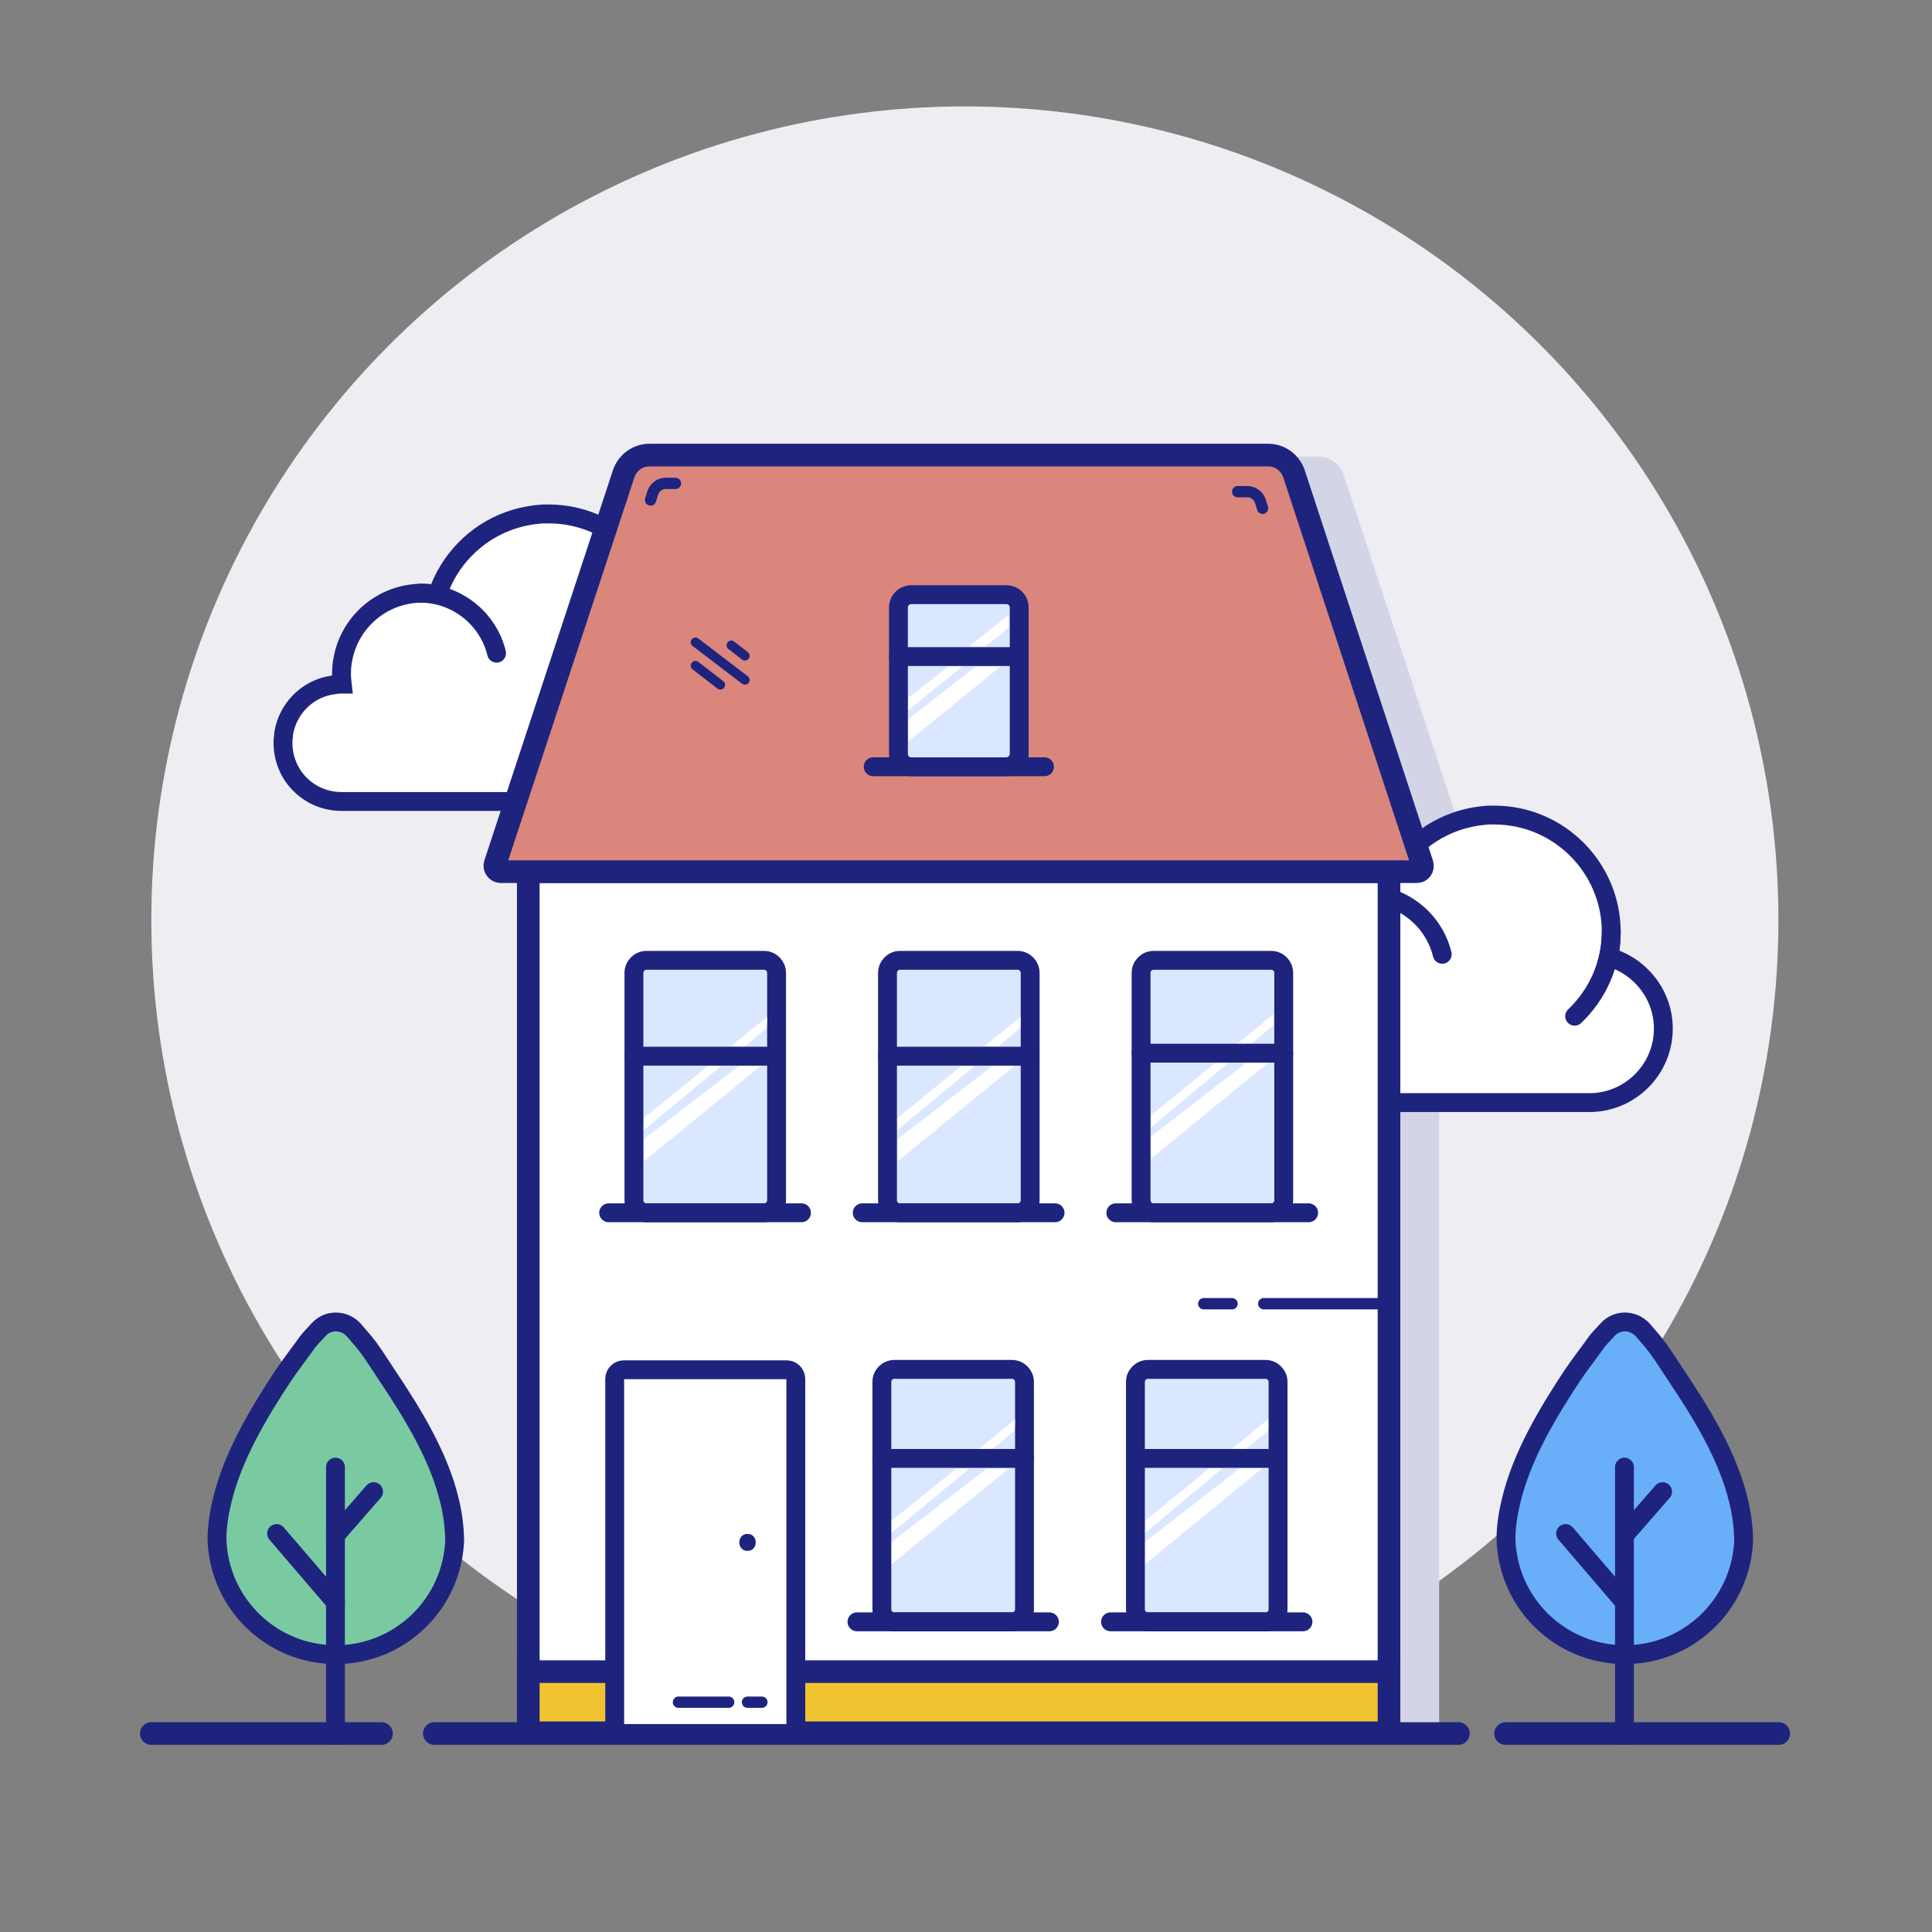 <?xml version="1.0" ?>
<!DOCTYPE svg  PUBLIC '-//W3C//DTD SVG 1.1//EN'  'http://www.w3.org/Graphics/SVG/1.1/DTD/svg11.dtd'>
<!-- Скачано с сайта svg4.ru / Downloaded from svg4.ru -->
<svg width="800px" height="800px" viewBox="0 0 512 512" id="Layer_1" version="1.1" xml:space="preserve" xmlns="http://www.w3.org/2000/svg" xmlns:xlink="http://www.w3.org/1999/xlink">
<rect x="0" y="0" width="512" height="512" fill="#808080" stroke="none"/>
<style type="text/css">
	.st0{fill:#EEEDF2;}
	.st1{fill:none;stroke:#1E247E;stroke-width:6;stroke-linecap:round;stroke-miterlimit:10;}
	.st2{fill:#EFC12F;stroke:#1E247E;stroke-width:6;stroke-linecap:round;stroke-miterlimit:10;}
	.st3{fill:none;stroke:#1E247E;stroke-width:3;stroke-linecap:round;stroke-miterlimit:10;}
	.st4{fill:#FFFFFF;stroke:#1E247E;stroke-width:3;stroke-linecap:round;stroke-miterlimit:10;}
	.st5{fill:#FCF5F2;stroke:#1E247E;stroke-width:5;stroke-linecap:round;stroke-miterlimit:10;}
	.st6{fill:#FCF5F2;stroke:#1E247E;stroke-width:6;stroke-linecap:round;stroke-miterlimit:10;}
	.st7{fill:#1E247E;}
	.st8{fill:none;stroke:#1E247E;stroke-width:4;stroke-linecap:round;stroke-miterlimit:10;}
	.st9{fill:#EAB8B1;}
	.st10{fill:#DC9695;stroke:#1E247E;stroke-width:4;stroke-linecap:round;stroke-miterlimit:10;}
	.st11{fill:#EECED1;stroke:#1E247E;stroke-width:3;stroke-linecap:round;stroke-miterlimit:10;}
	.st12{fill:#CB7272;stroke:#1E247E;stroke-width:3;stroke-linecap:round;stroke-miterlimit:10;}
	.st13{fill:#D3D5E7;stroke:#1E247E;stroke-width:6;stroke-linecap:round;stroke-miterlimit:10;}
	.st14{fill:#D3D5E7;}
	.st15{fill:#FFFFFF;stroke:#1E247E;stroke-width:5;stroke-linecap:round;stroke-miterlimit:10;}
	.st16{fill:#FFFFFF;stroke:#1E247E;stroke-width:4;stroke-linecap:round;stroke-miterlimit:10;}
	.st17{fill:#ECECEE;}
	.st18{fill:#DA867D;stroke:#1E247E;stroke-width:4;stroke-linecap:round;stroke-miterlimit:10;}
	.st19{fill:#FCF5F2;stroke:#1E247E;stroke-width:4;stroke-linecap:round;stroke-miterlimit:10;}
	.st20{fill:#69AEF8;stroke:#1E247E;stroke-width:6;stroke-linecap:round;stroke-miterlimit:10;}
	.st21{opacity:0.4;fill:#FFFFFF;}
	.st22{opacity:0.7;fill:#FFFFFF;}
	.st23{fill:#69ADF7;stroke:#1E247E;stroke-width:2.5;stroke-linecap:round;stroke-miterlimit:10;}
	.st24{fill:none;stroke:#FFFFFF;stroke-width:7;stroke-linecap:round;stroke-miterlimit:10;}
	.st25{fill:#FFFFFF;stroke:#1E247E;stroke-width:6;stroke-linecap:round;stroke-miterlimit:10;}
	.st26{fill:#DBE7FE;}
	.st27{fill:#D3D5E7;stroke:#1E247E;stroke-width:5;stroke-linecap:round;stroke-miterlimit:10;}
	.st28{fill:#DD9796;stroke:#1E247E;stroke-width:3;stroke-linecap:round;stroke-miterlimit:10;}
	.st29{fill:#EECED1;stroke:#1E247E;stroke-width:2.5;stroke-linecap:round;stroke-miterlimit:10;}
	.st30{fill:#CB7272;stroke:#1E247E;stroke-width:2.5;stroke-linecap:round;stroke-miterlimit:10;}
	.st31{fill:#DBE7FE;stroke:#1E247E;stroke-width:5;stroke-linecap:round;stroke-miterlimit:10;}
	.st32{fill:#69AEF8;stroke:#1E247E;stroke-width:5;stroke-linecap:round;stroke-miterlimit:10;}
	.st33{fill:#DAE6FD;stroke:#1E247E;stroke-width:6;stroke-miterlimit:10;}
	.st34{fill:#FFFFFF;stroke:#1E247E;stroke-width:6;stroke-miterlimit:10;}
	.st35{opacity:0.69;fill:#FFFFFF;}
	.st36{opacity:0.95;fill:#FFFFFF;}
	.st37{fill:#DA867D;stroke:#1E247E;stroke-width:6;stroke-linecap:round;stroke-miterlimit:10;}
	.st38{fill:#F0C330;stroke:#1E247E;stroke-width:6;stroke-linecap:round;stroke-miterlimit:10;}
	.st39{fill:#1E247E;stroke:#1E247E;stroke-width:3;stroke-linecap:round;stroke-miterlimit:10;}
	.st40{fill:#FFFFFF;}
	.st41{fill:#DBE7FE;stroke:#1E247E;stroke-width:6;stroke-linecap:round;stroke-miterlimit:10;}
	.st42{fill:#F1F6FF;}
	.st43{fill:#F0C330;stroke:#1E247E;stroke-width:5;stroke-linecap:round;stroke-miterlimit:10;}
	.st44{fill:none;stroke:#1E247E;stroke-width:5;stroke-linecap:round;stroke-miterlimit:10;}
	.st45{fill:#79CAA1;stroke:#1E247E;stroke-width:5;stroke-linecap:round;stroke-miterlimit:10;}
	.st46{fill:#E09287;stroke:#1E247E;stroke-width:5;stroke-linecap:round;stroke-miterlimit:10;}
	.st47{fill:#DA867D;stroke:#1E247E;stroke-width:5;stroke-linecap:round;stroke-miterlimit:10;}
	.st48{fill:#69AEF8;stroke:#1E247E;stroke-width:5;stroke-miterlimit:10;}
	.st49{fill:#D2D4E6;stroke:#1E247E;stroke-width:5;stroke-linecap:round;stroke-miterlimit:10;}
	.st50{fill:#79CAA1;stroke:#1E247E;stroke-width:5;stroke-miterlimit:10;}
	.st51{fill:#F0C330;stroke:#1E247E;stroke-width:6;stroke-miterlimit:10;}
	.st52{fill:#EEEDF2;stroke:#FFFFFF;stroke-miterlimit:10;}
	.st53{opacity:0.3;fill:#A2655F;}
	.st54{fill:#79CAA1;stroke:#1E247E;stroke-width:4;stroke-linecap:round;stroke-miterlimit:10;}
	.st55{fill:#F0C330;stroke:#1E247E;stroke-width:4.5;stroke-linecap:round;stroke-miterlimit:10;}
	.st56{fill:#D2D4E6;}
	.st57{fill:#FFFFFF;stroke:#1E247E;stroke-width:5.783;stroke-linejoin:round;stroke-miterlimit:10;}
	.st58{fill:#DA867D;stroke:#1E247E;stroke-width:5.783;stroke-linejoin:round;stroke-miterlimit:10;}
	.st59{fill:none;stroke:#1E247E;stroke-width:2.891;stroke-linecap:round;stroke-linejoin:round;stroke-miterlimit:10;}
	.st60{fill:none;stroke:#1E247E;stroke-width:2.409;stroke-linecap:round;stroke-miterlimit:10;}
	.st61{fill:#EBEBED;}
	.st62{fill:#FBF2ED;stroke:#1E247E;stroke-width:4.5;stroke-linecap:round;stroke-miterlimit:10;}
	.st63{fill:#D3D5E7;stroke:#1E247E;stroke-width:4.5;stroke-linecap:round;stroke-miterlimit:10;}
	.st64{fill:none;stroke:#1E247E;stroke-width:2.5;stroke-linecap:round;stroke-miterlimit:10;}
	.st65{fill:#DA867D;stroke:#1E247E;stroke-width:4.5;stroke-linecap:round;stroke-miterlimit:10;}
	.st66{fill:none;stroke:#FFFFFF;stroke-width:4;stroke-linecap:round;stroke-linejoin:round;stroke-miterlimit:10;}
	.st67{fill:none;stroke:#FFFFFF;stroke-width:3;stroke-linecap:round;stroke-miterlimit:10;}
	.st68{fill:#79CAA1;stroke:#1E247E;stroke-width:6;stroke-linecap:round;stroke-miterlimit:10;}
	.st69{opacity:0.3;fill:#FFFFFF;}
	.st70{fill:none;stroke:#FFFFFF;stroke-width:6;stroke-linecap:round;stroke-miterlimit:10;}
	.st71{fill:#DBE7FE;stroke:#1E247E;stroke-width:6;stroke-miterlimit:10;}
	.st72{fill:#DA867D;stroke:#1E247E;stroke-width:5;stroke-miterlimit:10;}
	.st73{fill:#F5F5F7;stroke:#1E247E;stroke-width:5;stroke-miterlimit:10;}
	.st74{fill:#D5D6DE;stroke:#1E247E;stroke-width:5;stroke-miterlimit:10;}
	.st75{fill:#D3D5E7;stroke:#1E247E;stroke-width:3;stroke-linecap:round;stroke-miterlimit:10;}
	.st76{fill:#79CAA1;}
	.st77{fill:none;stroke:#1E247E;stroke-width:2.7;stroke-linecap:round;stroke-miterlimit:10;}
	.st78{fill:#69AEF8;}
</style>
<g>
<g id="Home">
<circle class="st0" cx="255.7" cy="243.8" id="Background_4_" r="215.6"/>
<path class="st14" d="M388.7,231.4h-7.3v228.1H153.3V231.4h-7.3c-1,0-1.8-1-1.5-2l34-103.5     c1-2.9,3.7-4.9,6.8-4.9h164c3.1,0,5.8,2,6.8,4.9l34.1,103.5C390.5,230.4,389.8,231.4,388.7,231.4z" id="House_shadow"/>
<g id="Bottom_line">
<line class="st1" id="Right_20_" x1="399" x2="471.4" y1="459.4" y2="459.4"/>
<line class="st1" id="Middle_11_" x1="115.1" x2="386.5" y1="459.4" y2="459.4"/>
<line class="st1" id="Left_22_" x1="40.1" x2="101.1" y1="459.4" y2="459.4"/>
</g>
<g id="Landscape">
<g id="Clouds">
<g id="Left_21_">
<g>
<path class="st15" d="M190.2,192.8c0,10.8-8.8,19.6-19.6,19.6H90.5c-8.6,0-15.5-6.9-15.5-15.5c0-0.5,0-1,0.1-1.6         c0-0.4,0.1-0.7,0.1-1.1c1.1-6.2,5.8-11.2,12-12.5c1.1-0.2,2.2-0.4,3.3-0.4c0.1,0,0.1,0,0.2,0c-0.1-0.9-0.2-1.7-0.2-2.6         c0-1.4,0.1-2.8,0.4-4.2c1.9-9.9,10.6-17.3,21-17.3c1.4,0,2.7,0.1,4,0.4c3-9.1,10.1-16.4,19.1-19.6c2.8-1,5.8-1.6,8.9-1.8         c0.5,0,1,0,1.5,0c0.1,0,0.1,0,0.2,0c17,0.1,30.8,14,30.8,31c0,2.3-0.2,4.5-0.7,6.6C184.1,176.2,190.2,183.8,190.2,192.8z"/>
</g>
<path class="st15" d="M176.4,166.9c0,8.9-3.7,16.9-9.7,22.6"/>
<path class="st44" d="M111.3,157.2c9.8,0,18.1,6.8,20.3,15.9"/>
</g>
<g id="Right_19_">
<g>
<path class="st15" d="M440.8,272.6c0,10.8-8.8,19.6-19.6,19.6h-80.1c-8.6,0-15.5-6.9-15.5-15.5c0-0.5,0-1,0.1-1.6         c0-0.4,0.1-0.7,0.1-1.1c1.1-6.2,5.8-11.2,12-12.5c1.1-0.2,2.2-0.4,3.3-0.4c0.1,0,0.1,0,0.2,0c-0.1-0.9-0.2-1.7-0.2-2.6         c0-1.4,0.1-2.8,0.4-4.2c1.9-9.9,10.6-17.3,21-17.3c1.4,0,2.7,0.1,4,0.4c3-9.1,10.1-16.4,19.1-19.6c2.8-1,5.8-1.6,8.9-1.8         c0.5,0,1,0,1.5,0c0.1,0,0.1,0,0.2,0c17,0.1,30.8,14,30.8,31c0,2.3-0.2,4.5-0.7,6.6C434.7,256,440.8,263.6,440.8,272.6z"/>
</g>
<path class="st15" d="M427,246.7c0,8.9-3.7,16.9-9.7,22.6"/>
<path class="st44" d="M361.9,237c9.8,0,18.1,6.8,20.3,15.9"/>
</g>
</g>
<g id="Trees">
<g id="RIght">
<path class="st48" d="M436.5,353.8c1,1.1,1.9,2.2,2.8,3.4c1.8,2.5,3.3,4.9,4.9,7.3c6.5,9.7,13.8,21.4,16.6,33.5        c0.8,3.3,1.2,6.7,1.3,9.9c-0.5,17-14.4,30.6-31.5,30.6c-17.1,0-31-13.6-31.5-30.6c0-3.2,0.5-6.6,1.3-9.9        c2.8-12.1,9.9-23.8,16.3-33.5c1.7-2.5,3.6-5,5.5-7.6c0.8-1.2,1.7-2.3,2.7-3.3l1.1-1.2c2.5-2.8,6.8-2.7,9.3,0L436.5,353.8z"/>
<line class="st49" x1="430.5" x2="430.5" y1="388.8" y2="459.8"/>
<line class="st49" x1="430.5" x2="414.9" y1="424.6" y2="406.4"/>
<line class="st49" x1="430.5" x2="440.6" y1="406.9" y2="395.3"/>
</g>
<g id="Left_20_">
<path class="st50" d="M94.9,353.8c1,1.1,1.9,2.2,2.8,3.4c1.8,2.5,3.3,4.9,4.9,7.3c6.5,9.7,13.8,21.4,16.6,33.5        c0.8,3.3,1.2,6.7,1.3,9.9c-0.5,17-14.4,30.6-31.5,30.6c-17.1,0-31-13.6-31.5-30.6c0-3.2,0.5-6.6,1.3-9.9        c2.8-12.1,9.9-23.8,16.3-33.5c1.7-2.5,3.6-5,5.5-7.6c0.8-1.2,1.7-2.3,2.7-3.3l1.1-1.2c2.5-2.8,6.8-2.7,9.3,0L94.9,353.8z"/>
<line class="st49" x1="88.9" x2="88.9" y1="388.8" y2="459.8"/>
<line class="st49" x1="88.9" x2="73.3" y1="424.6" y2="406.4"/>
<line class="st49" x1="88.9" x2="99" y1="406.9" y2="395.3"/>
</g>
</g>
</g>
<g id="House">
<g id="Body_7_">
<rect class="st25" height="228.1" id="Shape_26_" width="228.1" x="140" y="231"/>
<g id="Widnows">
<g id="Window__x23_5">
<path class="st31" d="M335.4,429.8h-31.2c-1.8,0-3.3-1.5-3.3-3.3v-60.3c0-1.8,1.5-3.3,3.3-3.3h31.2         c1.8,0,3.3,1.5,3.3,3.3v60.3C338.7,428.3,337.2,429.8,335.4,429.8z" id="Shape_25_"/>
<line class="st44" id="Seperator_5_" x1="300.9" x2="338.7" y1="386.5" y2="386.5"/>
<line class="st44" id="Windowsill_5_" x1="294.3" x2="345.3" y1="429.8" y2="429.8"/>
<g id="Glass_lines_5_">
<polygon class="st40" points="303.5,403 303.5,406.2 324,389.1 320.5,389.1         "/>
<polygon class="st40" points="303.5,408.6 303.5,414.5 334.5,389.1 328.6,389.1         "/>
<polygon class="st40" points="330.2,383.9 336.1,379.1 336.1,376.1 326.5,383.9         "/>
</g>
</g>
<g id="Window__x23_4">
<path class="st31" d="M268.2,429.8H237c-1.8,0-3.3-1.5-3.3-3.3v-60.3c0-1.8,1.5-3.3,3.3-3.3h31.2         c1.8,0,3.3,1.5,3.3,3.3v60.3C271.5,428.3,270,429.8,268.2,429.8z" id="Shape_24_"/>
<line class="st44" id="Seperator_4_" x1="233.7" x2="271.5" y1="386.5" y2="386.5"/>
<line class="st44" id="Windowsill_4_" x1="227.1" x2="278.1" y1="429.8" y2="429.8"/>
<g id="Glass_lines_4_">
<polygon class="st40" points="236.3,403 236.3,406.2 256.9,389.2 253.4,389.2         "/>
<polygon class="st40" points="236.3,408.6 236.3,414.5 267.3,389.2 261.5,389.2         "/>
<polygon class="st40" points="263.1,383.9 268.9,379.1 269,376.1 259.4,384         "/>
</g>
</g>
<g id="Window__x23_3">
<path class="st31" d="M336.9,321.4h-31.2c-1.8,0-3.3-1.5-3.3-3.3v-60.3c0-1.8,1.5-3.3,3.3-3.3h31.2         c1.8,0,3.3,1.5,3.3,3.3v60.3C340.2,319.9,338.7,321.4,336.9,321.4z" id="Shape_23_"/>
<line class="st44" id="Seperator_3_" x1="302.4" x2="340.2" y1="279.1" y2="279.1"/>
<line class="st44" id="Windowsill_3_" x1="295.7" x2="346.8" y1="321.4" y2="321.4"/>
<g id="Glass_lines_3_">
<polygon class="st40" points="305,295.6 305,298.8 325.5,281.7 322,281.7         "/>
<polygon class="st40" points="305,301.2 305,307.1 336,281.7 330.2,281.7         "/>
<polygon class="st40" points="331.7,276.5 337.5,271.7 337.5,268.8 328,276.5         "/>
</g>
</g>
<g id="Window__x23_2">
<path class="st31" d="M269.7,321.4h-31.2c-1.8,0-3.3-1.5-3.3-3.3v-60.3c0-1.8,1.5-3.3,3.3-3.3h31.2         c1.8,0,3.3,1.5,3.3,3.3v60.3C273,319.9,271.5,321.4,269.7,321.4z" id="Shape_22_"/>
<line class="st44" id="Seperator_2_" x1="235.2" x2="273" y1="279.9" y2="279.9"/>
<line class="st44" id="Windowsill_2_" x1="228.5" x2="279.6" y1="321.4" y2="321.4"/>
<g id="Glass_lines_2_">
<polygon class="st40" points="237.8,296.3 237.8,299.5 258.3,282.5 254.8,282.5         "/>
<polygon class="st40" points="237.8,301.9 237.8,307.8 268.8,282.5 263,282.5         "/>
<polygon class="st40" points="264.6,277.3 270.4,272.4 270.5,269.5 260.8,277.3         "/>
</g>
</g>
<g id="Window__x23_1">
<path class="st31" d="M202.5,321.4h-31.2c-1.8,0-3.3-1.5-3.3-3.3v-60.3c0-1.8,1.5-3.3,3.3-3.3h31.2         c1.8,0,3.3,1.5,3.3,3.3v60.3C205.8,319.9,204.3,321.4,202.5,321.4z" id="Shape_21_"/>
<line class="st44" id="Seperator_1_" x1="168" x2="205.8" y1="279.9" y2="279.9"/>
<line class="st44" id="Windowsill_1_" x1="161.3" x2="212.4" y1="321.4" y2="321.4"/>
<g id="Glass_lines_1_">
<polygon class="st40" points="170.6,296.3 170.6,299.5 191.1,282.5 187.6,282.5         "/>
<polygon class="st40" points="170.6,301.9 170.6,307.8 201.6,282.5 195.8,282.5         "/>
<polygon class="st40" points="197.4,277.3 203.2,272.4 203.3,269.5 193.6,277.3         "/>
</g>
</g>
</g>
<g id="Base_1_">
<polygon class="st51" id="Shape_20_" points="368.1,443 212.4,443 161.3,443 140,443 140,459.2 368.1,459.2       "/>
</g>
<g id="Lines_6_">
<line class="st3" id="RIght_2_" x1="334.9" x2="368.6" y1="345.5" y2="345.5"/>
<line class="st3" id="Left_19_" x1="319" x2="326.5" y1="345.5" y2="345.5"/>
</g>
<g id="Door">
<path class="st15" d="M208.5,459.4h-43.2c-1.3,0-2.4-1.1-2.4-2.4v-91.6c0-1.3,1.1-2.4,2.4-2.4h43.2        c1.3,0,2.4,1.1,2.4,2.4V457C210.9,458.4,209.8,459.4,208.5,459.4z" id="Shape_19_"/>
<g id="Lock">
<g>
<path class="st7" d="M198.1,411c2.9,0,2.9-4.5,0-4.5C195.2,406.5,195.2,411,198.1,411L198.1,411z"/>
</g>
</g>
<g id="Lines_5_">
<line class="st3" id="RIght_1_" x1="198.1" x2="201.9" y1="451.1" y2="451.1"/>
<line class="st3" id="Left_18_" x1="179.8" x2="193.1" y1="451.1" y2="451.1"/>
</g>
</g>
</g>
<g id="Roof">
<path class="st37" d="M375.5,231H132.7c-1,0-1.8-1-1.5-2l34.1-103.5c1-2.9,3.7-4.9,6.8-4.9h164       c3.1,0,5.8,2,6.8,4.9L376.9,229C377.2,230,376.5,231,375.5,231z" id="Shape_18_"/>
<g id="Window">
<path class="st31" d="M266.7,203.2h-25.2c-1.9,0-3.4-1.5-3.4-3.4V161c0-1.9,1.5-3.4,3.4-3.4h25.2        c1.9,0,3.4,1.5,3.4,3.4v38.8C270.1,201.6,268.5,203.2,266.7,203.2z" id="Shape_17_"/>
<line class="st44" id="Seperator" x1="238.1" x2="270.1" y1="174" y2="174"/>
<line class="st44" id="Windowsill" x1="231.4" x2="276.8" y1="203.2" y2="203.2"/>
<g id="Glass_lines">
<polygon class="st40" id="_x33_rd" points="240.7,190.6 240.7,196.5 265.2,176.6 258.6,176.6        "/>
<polygon class="st40" id="_x32_nd" points="240.7,184.9 240.7,188.2 255.1,176.6 251.4,176.6        "/>
<polygon class="st40" id="_x31_st" points="261.1,171.3 267.3,166.4 267.3,163 256.8,171.3        "/>
</g>
</g>
<path class="st3" d="M328,130.3h2.6c1.5,0,2.9,1,3.4,2.5l0.6,1.9" id="Right_line"/>
<path class="st3" d="M179,128.1h-2.6c-1.5,0-2.9,1-3.4,2.5l-0.6,1.9" id="Left_line"/>
<g id="Lines_4_">
<line class="st23" id="Bottom_9_" x1="184.3" x2="190.9" y1="176.4" y2="181.5"/>
<line class="st23" id="Middle_10_" x1="184.3" x2="197.4" y1="170.2" y2="180.2"/>
<line class="st23" id="Top_9_" x1="193.8" x2="197.4" y1="171" y2="173.8"/>
</g>
</g>
</g>
</g>
</g>
</svg>
